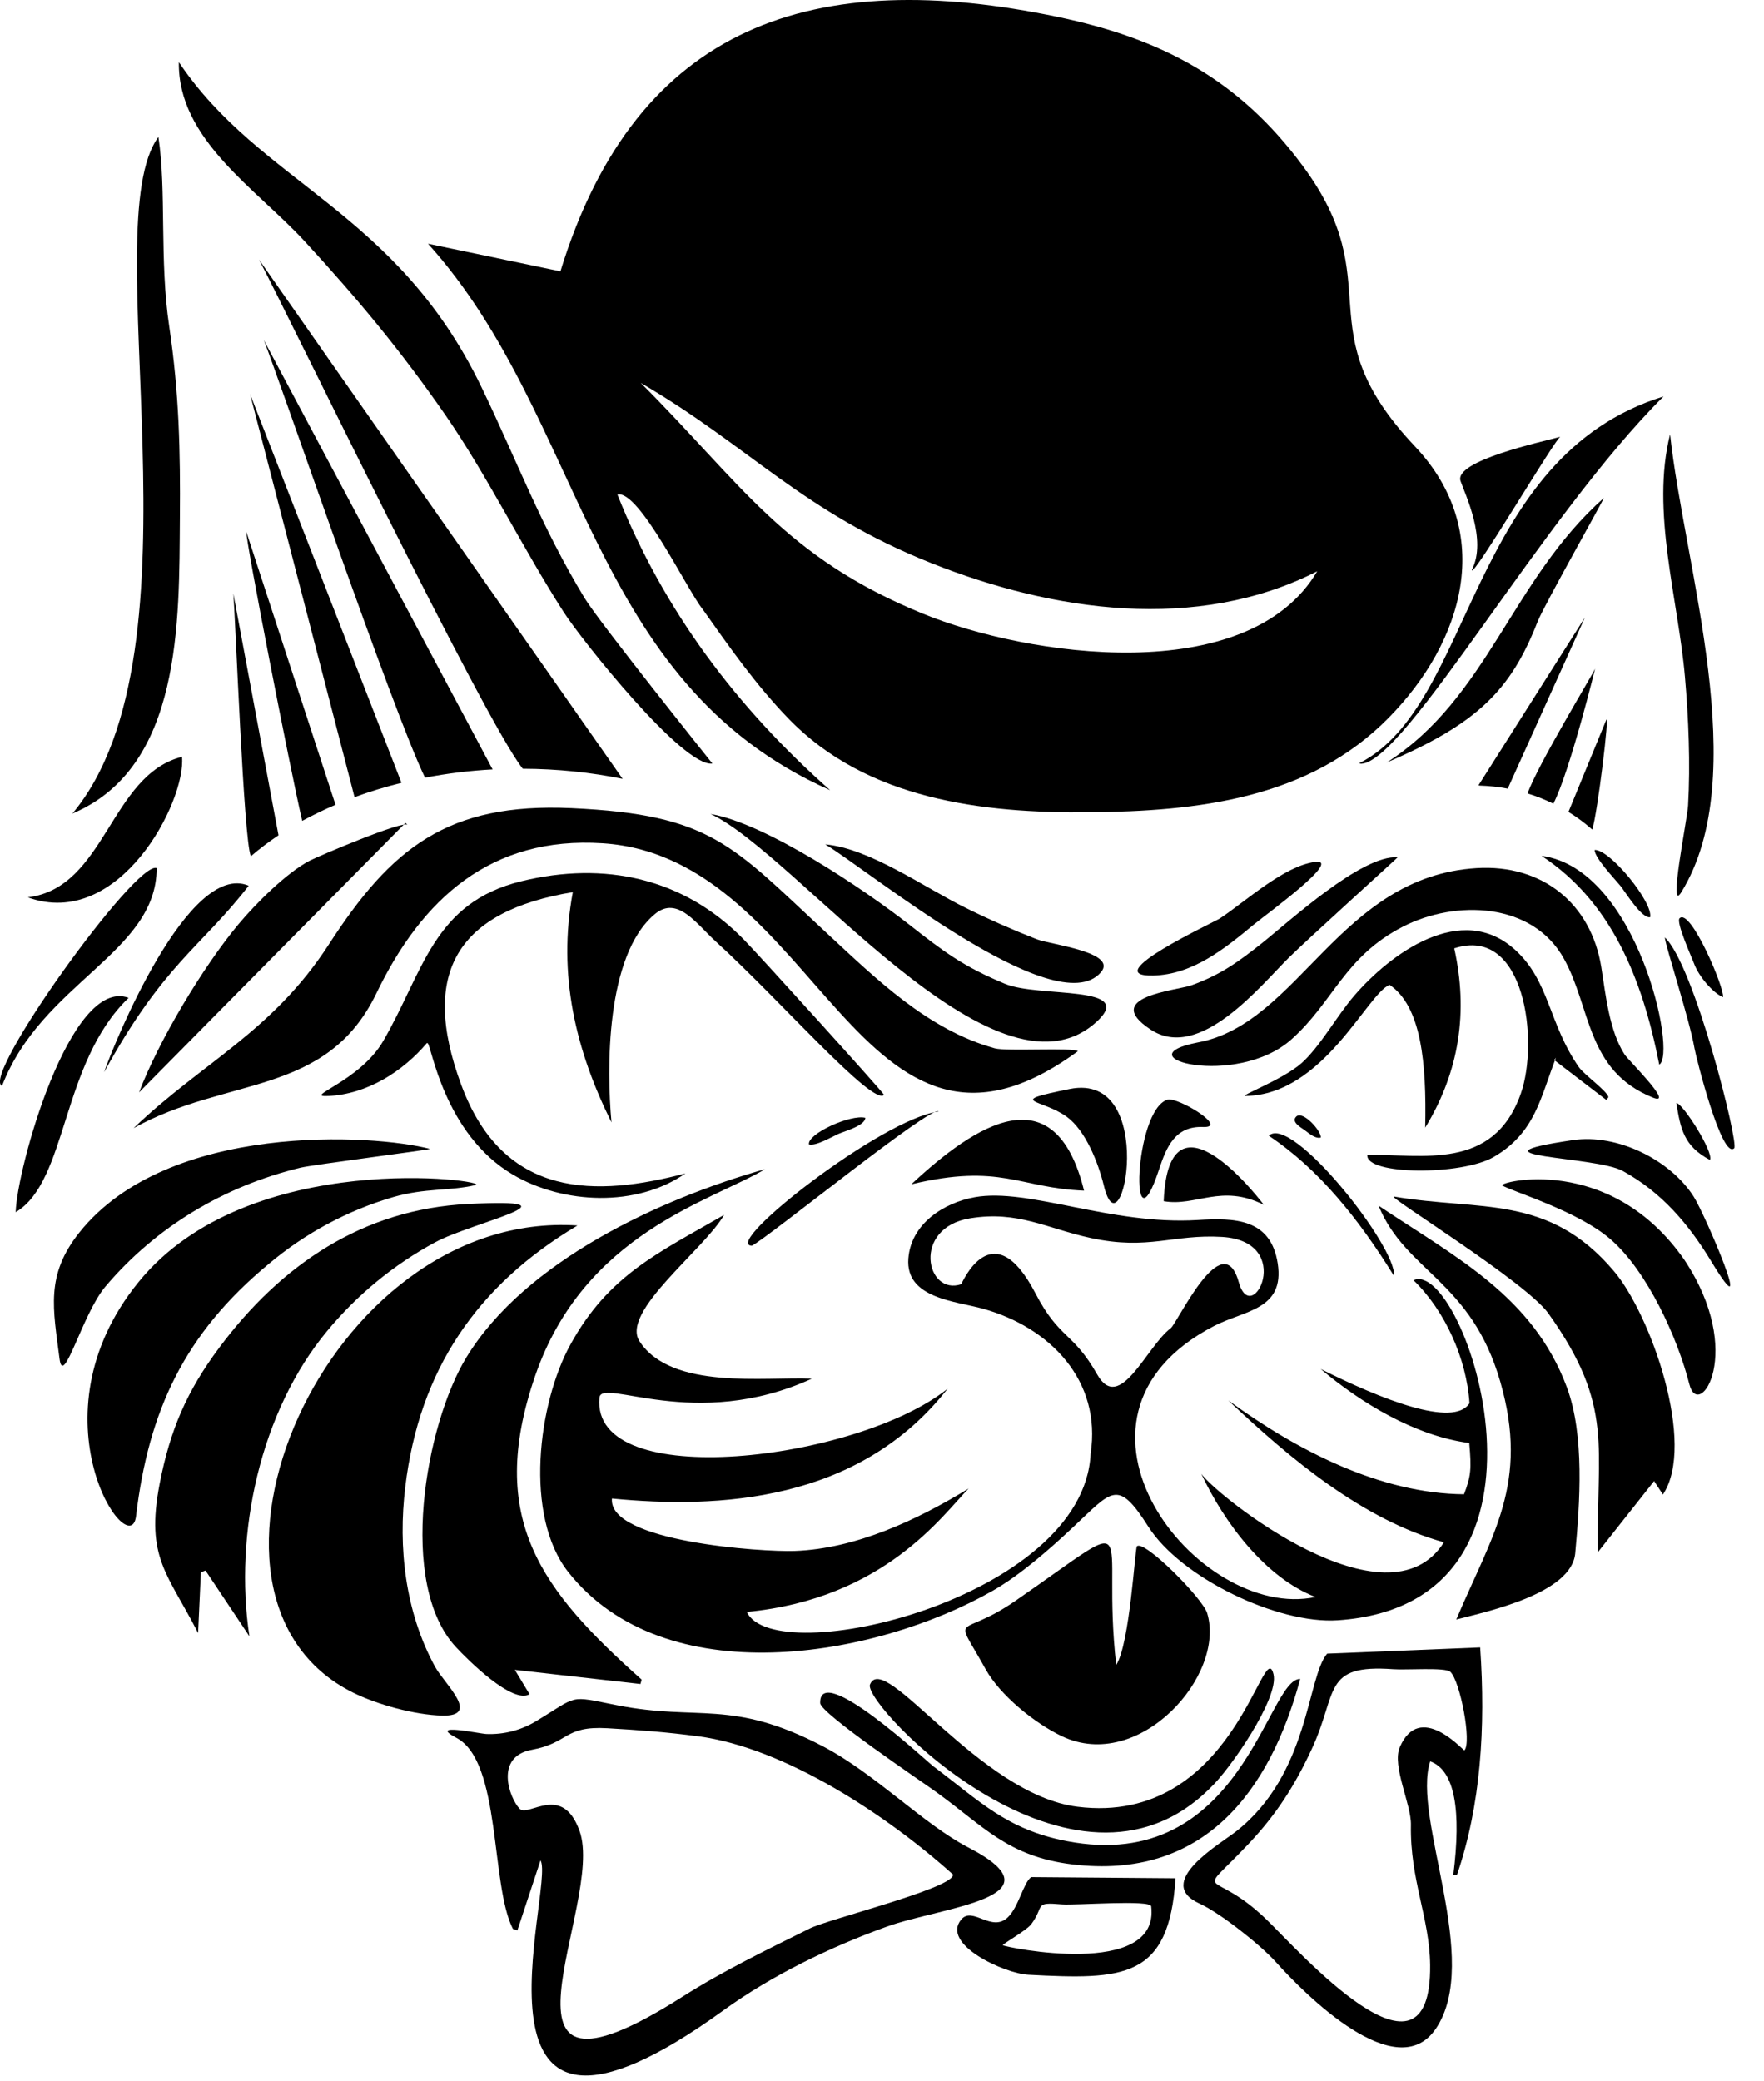 <svg width="89" height="105" viewBox="0 0 89 105" fill="none" xmlns="http://www.w3.org/2000/svg">
<g clip-path="url(#clip0_1434_2)">
<path fill-rule="evenodd" clip-rule="evenodd" d="M66.462 28.817C62.954 34.754 51.816 33.103 46.576 30.964C39.55 28.098 37.388 24.365 32.325 19.316C37.804 22.509 40.516 25.841 47.008 28.417C53.122 30.844 60.389 31.917 66.465 28.817H66.462ZM28.276 13.688L21.595 12.295C29.579 21.151 29.569 34.401 41.882 39.864C37.157 35.686 33.477 30.789 31.15 24.949C32.239 24.684 34.689 29.807 35.451 30.734C36.825 32.676 38.147 34.569 39.806 36.278C43.751 40.335 49.544 41.032 54.952 40.979C60.41 40.927 66.025 40.312 70.056 36.22C73.825 32.398 75.506 26.87 71.38 22.509C65.771 16.567 70.184 14.384 65.726 8.366C62.509 4.01 58.617 1.953 53.379 0.858C41.181 -1.691 32.134 1.112 28.276 13.688ZM48.95 61.462C51.368 61.067 52.821 61.98 55.044 62.459C57.949 63.085 59.187 62.255 61.656 62.402C65.386 62.627 63.153 67.043 62.499 64.682C61.687 61.776 59.41 66.75 59.062 67.012C57.845 67.928 56.496 71.354 55.355 69.336C54.13 67.179 53.45 67.569 52.248 65.258C50.068 61.051 48.52 64.776 48.497 64.787C46.722 65.391 45.989 61.941 48.947 61.462H48.95ZM40.966 69.551C38.61 69.443 33.88 70.145 32.265 67.666C31.296 66.177 35.529 63.043 36.532 61.292C33.215 63.206 30.71 64.323 28.783 67.826C27.134 70.81 26.441 76.482 28.666 79.302C33.521 85.463 44.099 83.662 50.086 80.252C51.455 79.474 52.944 78.168 54.099 77.084C56.117 75.2 56.376 74.564 57.936 77.016C59.59 79.608 64.47 81.945 67.496 81.741C79.885 80.906 73.852 63.41 71.318 64.588C72.912 66.132 73.993 68.54 74.142 70.791C73.341 72.051 69.655 70.579 66.632 69.064C68.692 70.799 71.422 72.448 74.129 72.799C74.247 74.116 74.215 74.469 73.865 75.385C69.653 75.349 65.436 73.184 61.97 70.647C65.109 73.619 68.789 76.684 72.852 77.807C69.993 82.322 61.386 75.461 60.611 74.352C61.758 76.807 63.836 79.587 66.37 80.568C60.428 81.83 52.303 71.551 61.245 66.899C62.781 66.101 64.826 66.088 64.465 63.74C64.119 61.47 62.284 61.433 60.431 61.549C56.028 61.816 51.897 59.913 49.183 60.397C47.615 60.677 45.966 61.737 45.83 63.488C45.672 65.512 48.233 65.64 49.607 66.027C52.971 66.965 55.593 69.642 55.025 73.349C54.677 80.652 39.063 84.317 37.681 81.32C44.623 80.657 47.557 76.43 48.871 75.095C46.285 76.679 43.183 78.131 40.102 78.244C38.466 78.304 30.666 77.781 30.875 75.6C36.231 76.121 43.325 75.791 47.809 70.061C43.267 73.7 29.797 75.349 30.244 70.514C30.338 69.467 35.061 72.249 40.966 69.551ZM29.134 61.826C16.405 60.988 8.088 80.568 17.816 85.393C19.048 86.003 20.944 86.518 22.305 86.55C24.289 86.597 22.43 84.966 21.946 84.079C20.446 81.328 20.075 78.074 20.449 75.003C21.156 69.111 24.056 64.852 29.134 61.826ZM6.74 56.913C11.439 54.298 16.473 55.324 18.986 50.12C21.294 45.33 24.771 42.175 30.409 42.542C41.377 43.249 43.345 61.127 54.384 53.031C54.141 52.834 50.777 53.049 50.191 52.887C46.811 51.958 44.196 49.377 41.67 47.034C36.932 42.644 35.901 41.092 28.823 40.77C22.58 40.49 19.742 42.772 16.585 47.654C13.735 52.052 10.243 53.57 6.74 56.913Z" fill="black"/>
<path fill-rule="evenodd" clip-rule="evenodd" d="M32.373 84.736C27.35 80.252 24.51 76.658 26.999 69.415C29.478 62.206 35.904 60.593 38.603 58.983C33.321 60.47 26.484 63.622 23.526 68.485C21.46 71.883 20.044 79.914 23.002 83.092C23.607 83.746 25.855 85.984 26.717 85.471L25.973 84.238L26.007 84.246L32.313 84.956L32.373 84.736ZM48.092 94.578L48.077 94.617C47.875 95.314 41.802 96.819 40.86 97.287C38.648 98.387 36.501 99.418 34.413 100.745C23.701 107.543 30.564 96.054 29.24 92.369C28.368 89.929 26.648 91.707 26.214 91.248C25.711 90.722 24.926 88.626 26.832 88.275C28.724 87.927 28.442 87.063 30.643 87.188C32.24 87.28 33.627 87.382 35.221 87.594C39.619 88.17 44.815 91.625 48.092 94.578ZM27.271 93.853C28.046 95.162 22.515 111.533 36.486 101.431C38.946 99.651 41.894 98.222 44.752 97.193C47.527 96.198 53.762 95.74 48.846 93.198C46.608 92.039 44.134 89.463 41.496 88.089C36.904 85.699 35.25 86.84 31.138 86.029C28.622 85.531 29.237 85.513 27.002 86.859C26.26 87.297 25.408 87.512 24.547 87.479C24.206 87.471 21.536 86.885 23.036 87.678C25.3 88.879 24.738 95.088 25.879 97.313L26.104 97.387L27.271 93.853ZM12.584 82.55C11.799 77.393 13.126 71.208 16.51 67.142C18.019 65.319 19.865 63.802 21.947 62.677C23.822 61.661 29.68 60.433 23.612 60.74C18.293 61.002 14.17 63.821 11.068 67.98C9.424 70.179 8.579 72.145 8.053 74.865C7.333 78.608 8.477 79.396 9.995 82.385L10.136 79.322L10.369 79.231L12.584 82.55ZM21.544 52.614L21.578 52.635C21.761 52.701 22.39 57.216 25.882 59.263C28.434 60.763 32.133 60.907 34.583 59.198C30.138 60.365 25.426 60.538 23.277 54.745C21.141 49.01 23.143 45.961 28.9 45.008C28.12 49.188 29.052 52.999 30.852 56.625C30.606 53.981 30.546 48.199 33.038 46.117C34.179 45.165 35.124 46.596 36.132 47.515C39.362 50.463 44.019 55.805 44.603 55.237C44.598 55.138 38.216 48.096 37.517 47.387C34.48 44.277 30.486 43.44 26.314 44.455C21.853 45.539 21.377 49.005 19.335 52.518C18.139 54.58 15.217 55.363 16.571 55.292C18.526 55.198 20.319 54.062 21.544 52.614ZM56.317 84C55.516 76.862 57.861 76.181 51.21 80.775C48.351 82.744 48.061 81.202 49.728 84.21C50.467 85.537 52.215 86.942 53.576 87.591C57.477 89.445 61.861 84.534 60.906 81.38C60.67 80.621 57.717 77.65 57.361 78.011C57.264 78.11 57.003 82.953 56.314 83.998L56.317 84ZM9.024 3.136C8.969 7.041 12.919 9.51 15.374 12.175C18.063 15.096 20.209 17.672 22.479 20.949C24.581 23.988 26.376 27.666 28.434 30.87C29.319 32.254 34.46 38.723 35.944 38.521C35.946 38.521 30.25 31.414 29.494 30.171C27.293 26.545 26.081 23.231 24.28 19.506C19.979 10.607 13.162 9.29 9.024 3.136Z" fill="black"/>
<path fill-rule="evenodd" clip-rule="evenodd" d="M6.986 64.683C1.431 71.52 6.567 78.933 6.863 76.491C7.499 71.138 9.336 67.258 13.556 63.766C15.394 62.215 17.537 61.064 19.846 60.39C21.459 59.924 22.665 60.096 23.982 59.788C24.903 59.575 12.548 57.824 6.986 64.683ZM80.62 78.305L83.455 74.719L83.9 75.399C85.596 72.855 83.282 66.321 81.439 64.141C78.128 60.217 74.678 61.107 70.333 60.366C69.856 60.285 76.979 64.664 78.118 66.256C81.487 70.968 80.521 73.017 80.62 78.305ZM73.885 88.304C73.825 88.325 71.634 85.799 70.626 88.142C70.215 89.097 71.21 91.021 71.186 92.068C71.134 94.825 72.131 96.754 72.155 99.136C72.231 106.039 65.511 98.393 63.898 96.838C61.071 94.102 60.223 95.956 62.985 93.032C64.406 91.529 65.328 90.079 66.194 88.213C67.513 85.359 66.707 83.951 70.296 84.21C70.922 84.26 72.914 84.106 73.173 84.341C73.673 84.802 74.264 87.912 73.885 88.304ZM66.959 83.425C65.932 84.629 66.069 89.498 62.352 92.403C61.537 93.04 58.187 94.979 60.527 96.037C61.561 96.508 63.584 98.11 64.359 98.969C65.872 100.654 70.451 105.238 72.432 102.361C74.798 98.919 71.212 91.697 72.16 88.859C73.419 89.32 73.728 91.364 73.325 94.592L73.513 94.581C74.709 91.061 74.961 87.186 74.681 83.111L66.959 83.425Z" fill="black"/>
<path fill-rule="evenodd" clip-rule="evenodd" d="M73.475 81.702C75.112 81.283 79.287 80.377 79.475 78.369C79.711 75.809 79.957 72.404 79.048 69.972C77.334 65.38 73.421 63.415 69.554 60.826C70.915 64.163 74.222 64.595 75.693 69.7C77.172 74.825 75.287 77.427 73.475 81.702ZM3.652 41.044C9.197 38.709 9.034 31.301 9.076 26.139C9.105 22.781 9.037 19.805 8.539 16.472C8.037 13.106 8.409 9.64 7.992 6.91C4.726 11.318 10.571 32.773 3.652 41.044ZM74.502 43.795C67.591 44.214 65.552 51.617 60.471 52.583C56.497 53.337 62.366 54.918 65.151 52.441C67.285 50.544 67.821 48.264 70.79 46.745C73.426 45.397 77.321 45.494 78.91 48.374C80.289 50.868 80.027 54.002 83.373 55.365C84.561 55.847 82.158 53.491 81.97 53.203C81.192 52.007 81.012 50.177 80.792 48.798C80.273 45.557 77.787 43.594 74.502 43.795Z" fill="black"/>
<path fill-rule="evenodd" clip-rule="evenodd" d="M70.11 49.685C71.702 50.764 71.979 53.591 71.906 56.889C73.647 54.038 74.079 51.015 73.372 47.843C76.96 46.67 77.646 52.554 76.735 55.159C75.345 59.122 71.704 58.2 68.987 58.269C68.895 59.289 73.743 59.305 75.356 58.373C77.476 57.146 77.73 55.329 78.505 53.358L78.413 53.476L81.044 55.491L81.149 55.358C81.128 55.07 79.931 54.224 79.662 53.84C78.125 51.628 78.191 49.518 76.455 47.929C73.746 45.445 70.147 48.112 68.314 50.245C67.435 51.272 66.603 52.798 65.668 53.633C64.713 54.478 62.485 55.295 62.846 55.29C66.773 55.237 68.979 50.123 70.11 49.685ZM3.999 62.185C2.282 64.344 2.685 66.03 3.004 68.551C3.193 70.053 4.151 66.276 5.326 64.897C7.865 61.894 11.315 59.837 15.158 58.91C15.786 58.758 21.686 58.007 21.694 57.962C18.898 57.221 8.462 56.572 3.999 62.185ZM35.85 41.065C40.151 43.044 50.192 56.242 55.326 51.549C57.38 49.672 52.415 50.34 50.719 49.638C48.603 48.761 47.63 48.023 45.868 46.641C43.57 44.845 38.641 41.534 35.85 41.065ZM65.6 84.702C63.925 84.657 62.663 94.586 53.815 92.882C50.781 92.295 49.42 90.856 47.07 89.094C46.763 88.864 41.324 83.78 41.381 85.919C41.395 86.442 46.439 89.83 47.219 90.395C49.653 92.149 50.842 93.654 54.087 94.055C60.715 94.863 64.061 90.4 65.6 84.702ZM75.793 59.805C76.277 60.106 79.589 61.077 81.253 62.517C83.104 64.109 84.648 67.511 85.235 69.839C85.706 71.713 88.088 68.231 84.981 63.556C81.217 58.143 75.544 59.648 75.793 59.805ZM7.017 55.109L20.456 41.516L20.574 41.62C20.406 41.348 16.064 43.191 15.613 43.426C14.441 44.042 12.901 45.589 12.04 46.617C10.26 48.743 7.993 52.526 7.017 55.109ZM50.593 98.135C50.624 98.041 51.805 97.384 52.038 97.065C52.726 96.133 52.135 95.95 53.585 96.075C54.268 96.13 58.043 95.829 58.082 96.172C58.535 99.853 50.69 98.235 50.596 98.135H50.593ZM52.027 94.698C51.63 94.986 51.402 96.198 50.849 96.727C50.028 97.515 49.069 96.146 48.494 96.842C47.465 98.088 50.669 99.559 51.878 99.625C56.687 99.879 58.988 99.847 59.31 94.756H59.247L52.027 94.698Z" fill="black"/>
<path fill-rule="evenodd" clip-rule="evenodd" d="M64.252 84.463C63.744 82.414 62.289 92.133 54.365 91.149C49.407 90.534 44.588 83.178 43.889 84.995C43.586 86.058 54.177 97.088 61.061 90.201C62.045 89.288 64.548 85.66 64.252 84.463ZM70.516 43.251C68.704 43.115 65.042 46.492 63.632 47.612C62.433 48.56 61.563 49.183 60.116 49.706C59.378 49.973 55.535 50.272 58.043 51.934C60.53 53.591 63.608 49.709 65.042 48.298C66.011 47.345 70.537 43.254 70.516 43.251ZM84.261 21.912C83.282 25.778 84.675 30.268 85.01 34.134C85.193 36.22 85.29 38.55 85.169 40.641C85.13 41.33 84.151 46.112 84.824 45.018C88.463 39.128 84.989 28.632 84.261 21.912ZM69.956 38.471C74.571 36.5 76.228 34.804 77.576 31.364C77.908 30.527 80.953 25.148 80.916 25.124C76.254 29.265 75.06 35.223 69.956 38.474V38.471Z" fill="black"/>
<path fill-rule="evenodd" clip-rule="evenodd" d="M68.574 38.506L68.671 38.532C70.919 38.453 77.843 26.046 83.932 19.999C74.063 23.054 74.369 35.6 68.574 38.506ZM41.636 42.597C43.787 43.88 53.266 51.662 55.538 49.058C56.428 48.037 53.001 47.654 52.31 47.385C51.088 46.908 49.887 46.378 48.711 45.796C46.627 44.767 43.884 42.799 41.636 42.597ZM45.976 59.748C50.499 58.67 51.415 59.937 54.695 60.067C53.221 54.117 49.219 56.73 45.978 59.748H45.976ZM11.771 29.936C11.881 31.153 12.292 42.377 12.656 43.197C13.085 42.828 13.551 42.474 14.051 42.139L11.771 29.936ZM31.409 39.286L13.067 13.094C14.454 15.696 24.464 36.412 26.377 38.783C28.129 38.789 29.817 38.967 31.409 39.291V39.286ZM24.854 38.817L13.31 17.156C14.056 19.023 19.886 36.079 21.446 39.234C22.571 39.017 23.71 38.878 24.854 38.817ZM20.257 39.493L12.616 19.876L17.888 40.215C18.647 39.938 19.433 39.697 20.257 39.493ZM12.431 26.839C12.378 27.195 14.658 38.901 15.247 41.411C15.784 41.123 16.341 40.849 16.928 40.6L12.431 26.839ZM79.353 57.518C73.6 58.369 80.505 58.322 81.866 59.07C83.829 60.143 85.196 61.748 86.342 63.641C88.693 67.517 86.026 61.266 85.452 60.368C84.275 58.52 81.605 57.183 79.353 57.518ZM66.336 43.485C64.778 43.694 62.865 45.458 61.561 46.327C61.268 46.521 55.294 49.285 58.184 49.215C60.19 49.167 61.797 47.853 63.263 46.639C63.891 46.121 67.802 43.291 66.336 43.485ZM7.905 43.794C6.871 43.375 -1.001 54.348 0.104 54.782C2.104 49.573 7.907 48.068 7.905 43.794Z" fill="black"/>
<path fill-rule="evenodd" clip-rule="evenodd" d="M53.967 54.939C50.669 55.607 52.554 55.431 53.805 56.329C54.786 57.028 55.42 58.698 55.695 59.821C56.603 63.559 58.477 54.028 53.967 54.939ZM83.717 53.719L83.712 53.712C84.63 53.196 82.602 43.806 77.775 43.176C81.264 45.471 82.853 49.301 83.717 53.719ZM47.358 56.075C44.51 56.431 36.398 62.782 37.931 62.847C38.761 62.439 47.033 55.698 47.358 56.075ZM58.713 60.599C60.344 60.887 61.613 59.701 63.765 60.782C63.765 60.782 58.967 54.392 58.713 60.599ZM70.335 64.373C70.477 62.9 65.155 56.18 64.016 57.298C66.54 58.981 68.553 61.494 70.335 64.373ZM78.735 22.033C77.83 22.282 73.353 23.24 73.689 24.263C73.919 24.938 75.044 27.239 74.259 28.75C74.243 29.294 78.565 21.954 78.735 22.033ZM83.994 47.291C84.062 47.848 85.232 51.39 85.497 52.905C85.575 53.353 86.879 58.533 87.497 57.926C87.74 57.69 85.478 48.66 83.994 47.291Z" fill="black"/>
<path fill-rule="evenodd" clip-rule="evenodd" d="M58.902 55.478C57.201 56.005 56.991 63.507 58.475 59.007C58.852 57.855 59.295 56.8 60.7 56.855C62.02 56.908 59.407 55.321 58.902 55.478ZM0.793 61.154C3.432 59.58 3.057 53.644 6.489 50.34C3.528 49.251 0.835 59.023 0.793 61.154ZM5.251 54.094C8.269 48.607 10.117 47.822 12.549 44.683C9.512 43.414 5.769 52.596 5.251 54.094ZM86.932 50.306C87.018 49.866 85.291 45.783 84.741 46.327C84.547 46.518 85.351 48.288 85.479 48.631C85.702 49.238 86.411 50.089 86.932 50.306ZM83.254 46.275C83.427 45.547 81.215 42.825 80.453 42.88C80.466 43.296 81.458 44.325 81.754 44.688C82.032 45.037 82.817 46.335 83.254 46.275ZM1.403 45.27C6.02 46.948 9.397 40.419 9.183 38.181C5.552 39.092 5.332 44.798 1.403 45.27ZM40.814 57.732C41.16 57.832 41.966 57.353 42.309 57.201C42.665 57.049 43.633 56.79 43.662 56.392C42.911 56.204 40.728 57.203 40.814 57.732ZM86.272 58.518C86.484 58.151 84.906 55.659 84.576 55.643C84.788 56.947 84.95 57.819 86.272 58.518ZM78.372 40.545C79.205 38.938 80.558 33.438 80.474 33.739C80.422 33.922 77.584 38.579 77.071 40.029C77.527 40.168 77.959 40.343 78.372 40.545ZM80.335 41.851C80.605 40.995 81.225 35.87 81.037 36.328L79.134 40.961C79.561 41.223 79.961 41.521 80.335 41.851ZM76.071 39.786L79.966 31.148L74.595 39.618L74.639 39.631C75.126 39.647 75.608 39.697 76.071 39.786ZM66.637 57.389C66.684 57.078 65.739 56.007 65.402 56.329C65.129 56.591 65.611 56.866 65.813 57.007C66.048 57.175 66.349 57.46 66.637 57.389Z" fill="black"/>
</g>
<defs>
<clipPath id="clip0_1434_2">
<rect width="89" height="104.706" fill="white"/>
</clipPath>
</defs>
</svg>
